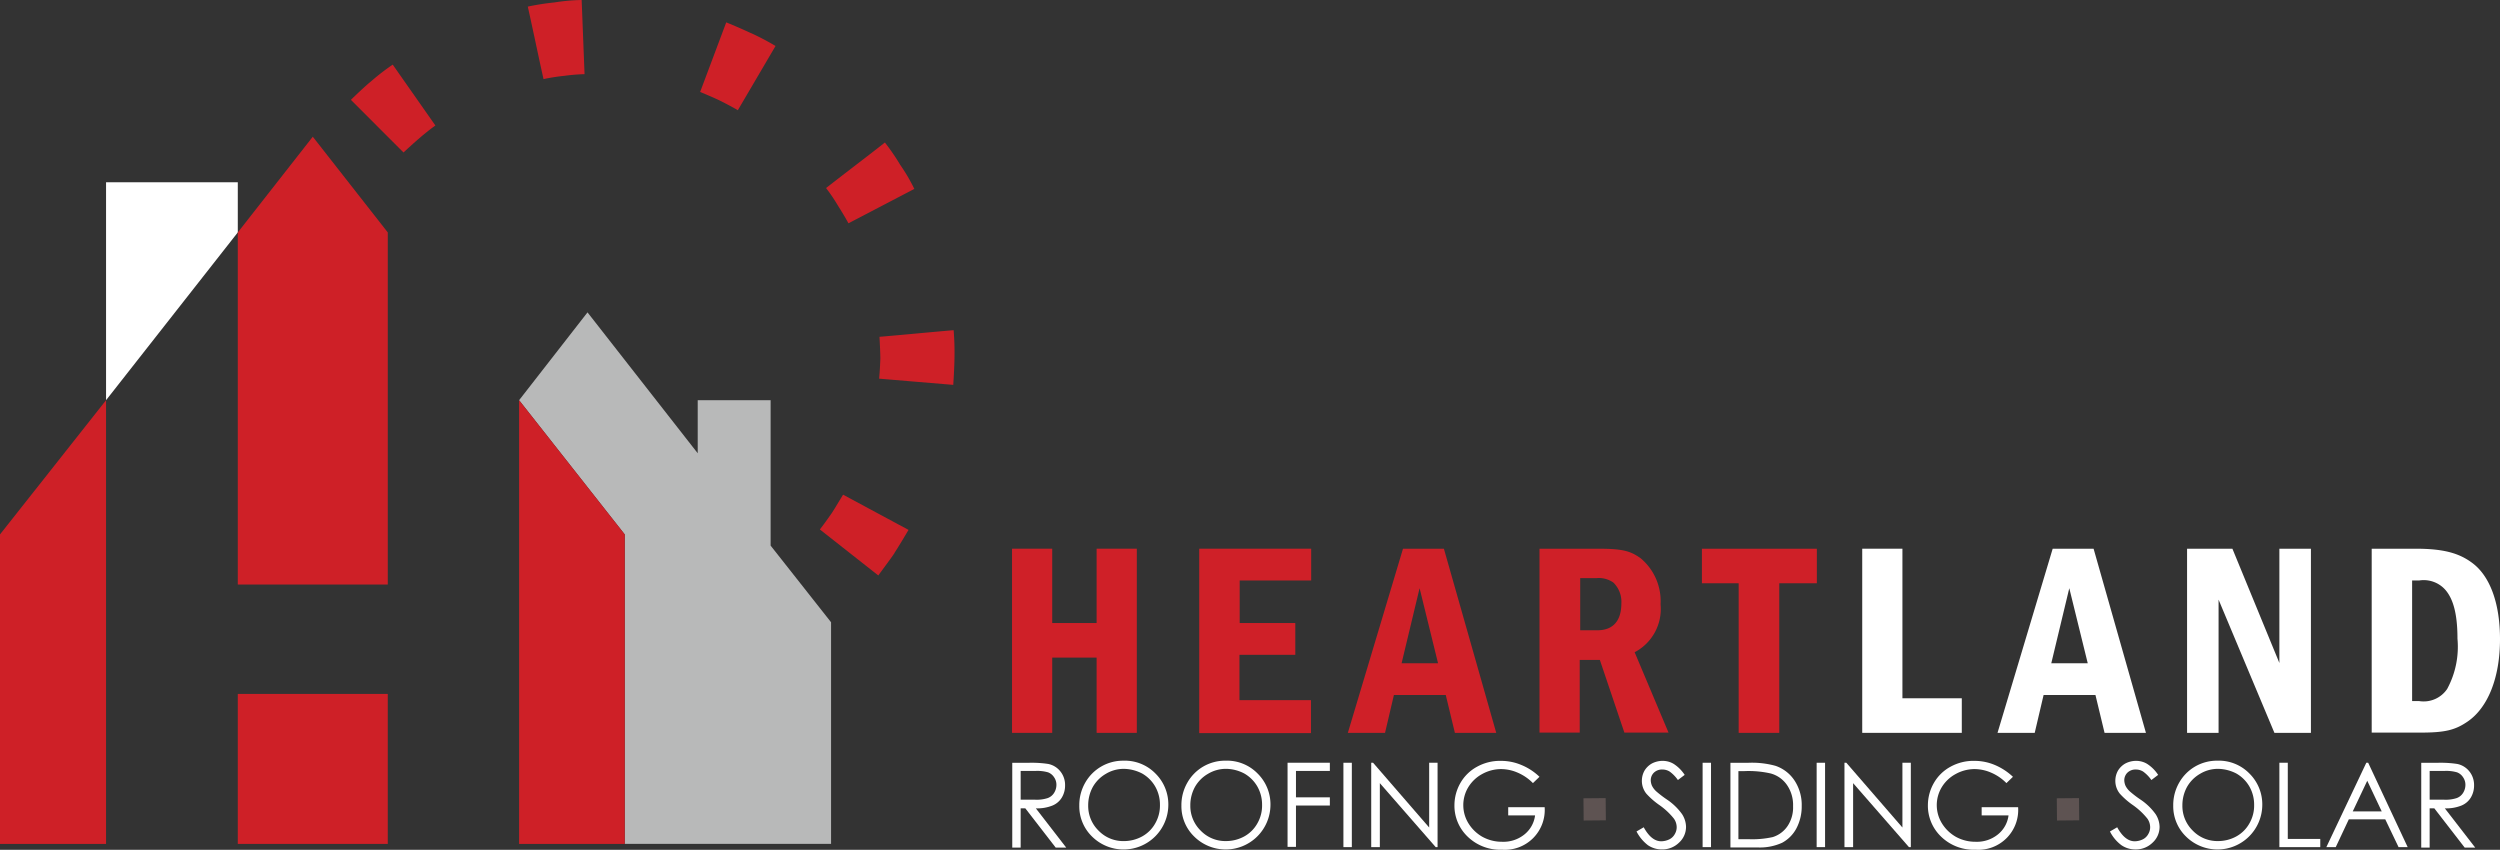 <svg xmlns="http://www.w3.org/2000/svg" width="203.197" height="69.071" viewBox="0 0 203.197 69.071"><rect x="0" y="0" width="203.197" height="69.071" fill="#333333" stroke="none"/><g id="Heartland_Roofing_Siding_Solar_Logo_-_Horizontal_font" data-name="Heartland Roofing Siding Solar Logo - Horizontal_font" transform="translate(-154.7 -159.7)"><g id="Group_56" data-name="Group 56" transform="translate(154.7 159.7)"><g id="Group_54" data-name="Group 54" transform="translate(0 11.112)"><g id="Group_53" data-name="Group 53"><path id="Path_41" data-name="Path 41" d="M191.008,203.7H180.3v17.712l10.708-13.638Z" transform="translate(-171.68 -199.996)" fill="#fff"></path><path id="Path_42" data-name="Path 42" d="M300.443,254.057V242.239h-5.926v4.312L285.56,235.1,280,242.239l8.587,10.91V278.3h16.769V260.287Z" transform="translate(-237.808 -220.823)" fill="#b8b9b9"></path><path id="Path_43" data-name="Path 43" d="M154.7,292.364h8.62V256.3l-8.62,10.91Z" transform="translate(-154.7 -234.884)" fill="#ce2027"></path><path id="Path_44" data-name="Path 44" d="M212.1,200.479V229.1h12.19V200.479l-6.095-7.779Z" transform="translate(-192.772 -192.7)" fill="#ce2027"></path><rect id="Rectangle_37" data-name="Rectangle 37" width="12.19" height="12.19" transform="translate(19.328 45.29)" fill="#ce2027"></rect><path id="Path_45" data-name="Path 45" d="M280,256.3v36.064h8.587V267.21Z" transform="translate(-237.808 -234.884)" fill="#ce2027"></path></g></g><g id="Group_55" data-name="Group 55" transform="translate(28.521)"><path id="Path_46" data-name="Path 46" d="M246.269,180.25,242.8,175.3a18.108,18.108,0,0,0-1.784,1.38c.034-.034-.471.37-1.616,1.482l4.277,4.277c.909-.843,1.313-1.179,1.313-1.179S245.73,180.62,246.269,180.25Z" transform="translate(-239.401 -170.047)" fill="#ce2027"></path><path id="Path_47" data-name="Path 47" d="M286.713,165.727l-.236-6.027a15.644,15.644,0,0,0-2.223.2,19.975,19.975,0,0,0-2.155.337c.438,1.953.843,3.94,1.279,5.892a16.04,16.04,0,0,1,1.718-.269A15.078,15.078,0,0,1,286.713,165.727Z" transform="translate(-267.722 -159.7)" fill="#ce2027"></path><path id="Path_48" data-name="Path 48" d="M326.764,172.239l3.064-5.22a20.768,20.768,0,0,0-1.987-1.044c.034.034-.539-.269-2.02-.875l-2.122,5.657c1.145.471,1.616.707,1.616.707S326.192,171.9,326.764,172.239Z" transform="translate(-295.314 -163.282)" fill="#ce2027"></path><path id="Path_49" data-name="Path 49" d="M355.918,200.667l5.354-2.795a14.319,14.319,0,0,0-1.145-1.953,17.68,17.68,0,0,0-1.246-1.818c-1.583,1.246-3.2,2.459-4.782,3.7a14.664,14.664,0,0,1,.977,1.448S355.615,200.094,355.918,200.667Z" transform="translate(-315.478 -182.517)" fill="#ce2027"></path><path id="Path_50" data-name="Path 50" d="M366.9,243.339l6.027.505c.1-1.515.1-2.289.1-2.256a21.616,21.616,0,0,0-.07-2.189c-2.02.169-4,.37-6.027.539.07,1.246.07,1.751.07,1.751S366.97,242.7,366.9,243.339Z" transform="translate(-323.968 -212.562)" fill="#ce2027"></path><path id="Path_51" data-name="Path 51" d="M352.6,281.929l4.748,3.738c.909-1.212,1.347-1.852,1.313-1.818s.336-.505,1.145-1.885c-1.784-.943-3.536-1.919-5.32-2.862-.64,1.078-.909,1.482-.909,1.482S353,281.423,352.6,281.929Z" transform="translate(-314.483 -238.895)" fill="#ce2027"></path></g></g><g id="Group_58" data-name="Group 58" transform="translate(236.956 204.298)"><g id="Group_57" data-name="Group 57"><path id="Path_52" data-name="Path 52" d="M415.067,236v6.041h3.609V236h3.267v14.968h-3.267v-6.117h-3.609v6.117H411.8V236Z" transform="translate(-411.8 -236)" fill="#cf2028"></path><path id="Path_53" data-name="Path 53" d="M501,236v2.583h-5.812v3.458h4.521v2.583h-4.539v3.685h5.812v2.679H491.9V236Z" transform="translate(-476.685 -236)" fill="#cf2028"></path><path id="Path_54" data-name="Path 54" d="M563.307,236l4.255,14.968H564.2l-.741-3.077h-4.215l-.721,3.077H555.5L559.983,236Zm-1.975,3.21-1.463,6.1h2.963Z" transform="translate(-528.205 -236)" fill="#cf2028"></path><path id="Path_55" data-name="Path 55" d="M642.173,236c2.013,0,2.679.152,3.552.779a4.545,4.545,0,0,1,1.616,3.742,3.971,3.971,0,0,1-2.107,3.894l2.754,6.533H644.4l-1.994-5.907H640.77v5.907H637.5V236Zm-1.4,6.629h1.444c1.253,0,1.938-.76,1.938-2.184a2.188,2.188,0,0,0-.646-1.69,2.05,2.05,0,0,0-1.4-.361h-1.3v4.236Z" transform="translate(-594.628 -236)" fill="#cf2028"></path><path id="Path_56" data-name="Path 56" d="M716.343,236v2.81h-3.056v12.157h-3.3V238.81H707V236Z" transform="translate(-650.927 -236)" fill="#cf2028"></path><path id="Path_57" data-name="Path 57" d="M778.867,236v12.157h4.825v2.81H775.6V236Z" transform="translate(-706.496 -236)" fill="#fff"></path><path id="Path_58" data-name="Path 58" d="M841.308,236l4.255,14.968H842.2l-.74-3.077h-4.215l-.722,3.077H833.5L837.984,236Zm-1.975,3.21-1.463,6.1h2.963Z" transform="translate(-753.4 -236)" fill="#fff"></path><path id="Path_59" data-name="Path 59" d="M918.285,236l3.818,9.288V236h2.564v14.968H921.7l-4.539-10.827v10.827H914.6V236Z" transform="translate(-819.094 -236)" fill="#fff"></path><path id="Path_60" data-name="Path 60" d="M997.132,236c2.223,0,3.512.323,4.616,1.139,1.482,1.083,2.28,3.324,2.28,6.211,0,3.115-.969,5.565-2.641,6.705-1.026.7-1.843.893-3.856.893H993.6V236Zm-.247,12.385h.57a2.306,2.306,0,0,0,2.28-.988,7.2,7.2,0,0,0,.836-4.084c0-1.956-.323-3.191-.969-3.951a2.351,2.351,0,0,0-2.147-.779h-.57Z" transform="translate(-883.087 -236)" fill="#fff"></path></g></g><g id="Group_59" data-name="Group 59" transform="translate(236.975 221.522)"><path id="Path_61" data-name="Path 61" d="M411.9,327.6h1.368a9,9,0,0,1,1.557.095,1.686,1.686,0,0,1,.988.608,1.756,1.756,0,0,1,.38,1.139,1.872,1.872,0,0,1-.266.988,1.6,1.6,0,0,1-.76.646,3.318,3.318,0,0,1-1.349.228l2.469,3.191h-.855l-2.469-3.191h-.38v3.191H411.9Zm.683.665V330.6h1.177a2.844,2.844,0,0,0,1.026-.133,1.028,1.028,0,0,0,.513-.418,1.227,1.227,0,0,0,.19-.646,1.061,1.061,0,0,0-.19-.627,1.011,1.011,0,0,0-.492-.4,3.152,3.152,0,0,0-1.007-.114h-1.216Z" transform="translate(-411.9 -327.424)" fill="#fff"></path><path id="Path_62" data-name="Path 62" d="M444.188,326.7a3.479,3.479,0,0,1,2.6,1.045,3.526,3.526,0,0,1,1.045,2.564,3.64,3.64,0,0,1-6.193,2.564,3.427,3.427,0,0,1-1.044-2.529,3.652,3.652,0,0,1,.475-1.843,3.528,3.528,0,0,1,3.115-1.8Zm.019.665a2.805,2.805,0,0,0-1.444.4,2.858,2.858,0,0,0-1.064,1.064,3.09,3.09,0,0,0-.38,1.5,2.81,2.81,0,0,0,.855,2.07,2.78,2.78,0,0,0,2.051.836,3.071,3.071,0,0,0,1.482-.38,2.727,2.727,0,0,0,1.064-1.064,2.9,2.9,0,0,0,.38-1.5,2.964,2.964,0,0,0-.38-1.482,2.859,2.859,0,0,0-1.064-1.064,3.319,3.319,0,0,0-1.5-.38Z" transform="translate(-435.147 -326.695)" fill="#fff"></path><path id="Path_63" data-name="Path 63" d="M487.888,326.7a3.478,3.478,0,0,1,2.6,1.045,3.526,3.526,0,0,1,1.045,2.564,3.64,3.64,0,0,1-6.193,2.564,3.427,3.427,0,0,1-1.045-2.529,3.654,3.654,0,0,1,.475-1.843,3.525,3.525,0,0,1,1.311-1.33A3.563,3.563,0,0,1,487.888,326.7Zm.019.665a2.806,2.806,0,0,0-1.444.4,2.858,2.858,0,0,0-1.064,1.064,3.09,3.09,0,0,0-.38,1.5,2.81,2.81,0,0,0,.855,2.07,2.781,2.781,0,0,0,2.051.836,3.069,3.069,0,0,0,1.482-.38,2.726,2.726,0,0,0,1.064-1.064,2.893,2.893,0,0,0,.38-1.5,2.964,2.964,0,0,0-.38-1.482,2.859,2.859,0,0,0-1.064-1.064A3.258,3.258,0,0,0,487.907,327.364Z" transform="translate(-470.546 -326.696)" fill="#fff"></path><path id="Path_64" data-name="Path 64" d="M529.7,327.6h3.438v.665h-2.754v2.145h2.754v.665h-2.754v3.362H529.7Z" transform="translate(-507.324 -327.426)" fill="#fff"></path><path id="Path_65" data-name="Path 65" d="M553.6,327.6h.684v6.857H553.6Z" transform="translate(-526.684 -327.426)" fill="#fff"></path><path id="Path_66" data-name="Path 66" d="M565.5,334.457V327.6h.152l4.558,5.262V327.6h.683v6.857h-.152l-4.54-5.2v5.2Z" transform="translate(-536.324 -327.426)" fill="#fff"></path><path id="Path_67" data-name="Path 67" d="M608.014,328.09l-.532.513a3.877,3.877,0,0,0-1.253-.855,3.423,3.423,0,0,0-1.33-.285,3.2,3.2,0,0,0-1.539.4,2.979,2.979,0,0,0-1.139,1.083,2.823,2.823,0,0,0,.019,2.925,3.168,3.168,0,0,0,1.14,1.1,3.283,3.283,0,0,0,1.616.4,2.7,2.7,0,0,0,1.786-.589,2.356,2.356,0,0,0,.874-1.557h-2.184v-.665h2.963a3.238,3.238,0,0,1-3.457,3.457,3.8,3.8,0,0,1-3.021-1.292,3.464,3.464,0,0,1-.855-2.318,3.652,3.652,0,0,1,.492-1.826,3.441,3.441,0,0,1,1.349-1.311,3.854,3.854,0,0,1,1.938-.475,4.248,4.248,0,0,1,1.633.323A4.7,4.7,0,0,1,608.014,328.09Z" transform="translate(-565.162 -326.775)" fill="#fff"></path><path id="Path_68" data-name="Path 68" d="M679,332.536l.589-.342q.627,1.14,1.425,1.139a1.534,1.534,0,0,0,.646-.152,1.017,1.017,0,0,0,.456-.437,1.072,1.072,0,0,0,.152-.57,1.227,1.227,0,0,0-.228-.684,5.671,5.671,0,0,0-1.177-1.1,6.113,6.113,0,0,1-1.064-.931,1.663,1.663,0,0,1-.361-1.045,1.685,1.685,0,0,1,.211-.817,1.646,1.646,0,0,1,.608-.589,1.9,1.9,0,0,1,.855-.211,1.734,1.734,0,0,1,.913.247,3.021,3.021,0,0,1,.893.893l-.551.418a2.842,2.842,0,0,0-.664-.684,1.114,1.114,0,0,0-.593-.171.947.947,0,0,0-.684.247.861.861,0,0,0-.266.627,1.208,1.208,0,0,0,.095.437,1.571,1.571,0,0,0,.342.456,8.771,8.771,0,0,0,.893.683,4.8,4.8,0,0,1,1.215,1.177,1.967,1.967,0,0,1,.323,1.026,1.731,1.731,0,0,1-.57,1.292,1.937,1.937,0,0,1-1.387.551,2.011,2.011,0,0,1-1.139-.342,3.356,3.356,0,0,1-.93-1.12Z" transform="translate(-628.264 -326.777)" fill="#fff"></path><path id="Path_69" data-name="Path 69" d="M707.3,327.6h.683v6.857H707.3Z" transform="translate(-651.189 -327.426)" fill="#fff"></path><path id="Path_70" data-name="Path 70" d="M719.2,334.454V327.6h1.425a7.181,7.181,0,0,1,2.242.247,3.01,3.01,0,0,1,1.557,1.215,3.614,3.614,0,0,1,.57,2.051,3.806,3.806,0,0,1-.437,1.827A2.832,2.832,0,0,1,723.4,334.1a4.377,4.377,0,0,1-1.994.38h-2.2Zm.664-.646h.8a7.628,7.628,0,0,0,1.975-.171,2.268,2.268,0,0,0,1.216-.913,2.715,2.715,0,0,0,.437-1.6,2.859,2.859,0,0,0-.475-1.69,2.361,2.361,0,0,0-1.349-.969,8.116,8.116,0,0,0-2.127-.19h-.492v5.527Z" transform="translate(-660.828 -327.422)" fill="#fff"></path><path id="Path_71" data-name="Path 71" d="M756.1,327.6h.684v6.857H756.1Z" transform="translate(-690.72 -327.426)" fill="#fff"></path><path id="Path_72" data-name="Path 72" d="M768,334.457V327.6h.152l4.558,5.262V327.6h.684v6.857h-.152l-4.539-5.2v5.2Z" transform="translate(-700.359 -327.426)" fill="#fff"></path><path id="Path_73" data-name="Path 73" d="M810.614,328.09l-.532.513a3.876,3.876,0,0,0-1.254-.855,3.422,3.422,0,0,0-1.33-.285,3.2,3.2,0,0,0-1.538.4,2.977,2.977,0,0,0-1.14,1.083,2.824,2.824,0,0,0,.019,2.925,3.17,3.17,0,0,0,1.139,1.1,3.284,3.284,0,0,0,1.616.4,2.7,2.7,0,0,0,1.786-.589,2.357,2.357,0,0,0,.874-1.557H808.07v-.665h2.963a3.238,3.238,0,0,1-3.457,3.457,3.8,3.8,0,0,1-3.021-1.292,3.465,3.465,0,0,1-.855-2.318,3.652,3.652,0,0,1,.492-1.826,3.441,3.441,0,0,1,1.349-1.311,3.855,3.855,0,0,1,1.938-.475,4.247,4.247,0,0,1,1.633.323,4.914,4.914,0,0,1,1.5.973Z" transform="translate(-729.278 -326.775)" fill="#fff"></path><path id="Path_74" data-name="Path 74" d="M881.6,332.536l.589-.342q.627,1.14,1.425,1.139a1.534,1.534,0,0,0,.646-.152,1.017,1.017,0,0,0,.456-.437,1.073,1.073,0,0,0,.152-.57,1.227,1.227,0,0,0-.228-.684,5.674,5.674,0,0,0-1.178-1.1,6.113,6.113,0,0,1-1.063-.931,1.662,1.662,0,0,1-.361-1.045,1.686,1.686,0,0,1,.211-.817,1.647,1.647,0,0,1,.608-.589,1.9,1.9,0,0,1,.855-.211,1.733,1.733,0,0,1,.913.247,3.02,3.02,0,0,1,.893.893l-.551.418a2.843,2.843,0,0,0-.664-.684,1.113,1.113,0,0,0-.589-.171.948.948,0,0,0-.683.247.862.862,0,0,0-.266.627,1.212,1.212,0,0,0,.095.437,1.572,1.572,0,0,0,.342.456,8.74,8.74,0,0,0,.893.684,4.8,4.8,0,0,1,1.216,1.177,1.967,1.967,0,0,1,.323,1.026,1.731,1.731,0,0,1-.57,1.292,1.937,1.937,0,0,1-1.387.551,2.01,2.01,0,0,1-1.14-.342A3.149,3.149,0,0,1,881.6,332.536Z" transform="translate(-792.381 -326.777)" fill="#fff"></path><path id="Path_75" data-name="Path 75" d="M912.288,326.7a3.478,3.478,0,0,1,2.6,1.045,3.526,3.526,0,0,1,1.045,2.564,3.64,3.64,0,0,1-6.193,2.564,3.427,3.427,0,0,1-1.045-2.529,3.652,3.652,0,0,1,.475-1.843,3.525,3.525,0,0,1,1.311-1.33,3.563,3.563,0,0,1,1.807-.471Zm.038.665a2.806,2.806,0,0,0-1.444.4,2.858,2.858,0,0,0-1.063,1.064,3.09,3.09,0,0,0-.38,1.5,2.81,2.81,0,0,0,.855,2.07,2.78,2.78,0,0,0,2.051.836,3.07,3.07,0,0,0,1.481-.38,2.726,2.726,0,0,0,1.064-1.064,2.893,2.893,0,0,0,.38-1.5,2.965,2.965,0,0,0-.38-1.482,2.857,2.857,0,0,0-1.064-1.064,3.316,3.316,0,0,0-1.5-.38Z" transform="translate(-814.332 -326.696)" fill="#fff"></path><path id="Path_76" data-name="Path 76" d="M954.1,327.6h.684v6.192h2.64v.665H954.1Z" transform="translate(-851.11 -327.426)" fill="#fff"></path><path id="Path_77" data-name="Path 77" d="M977.6,327.6l3.21,6.857h-.741l-1.082-2.261h-2.96l-1.063,2.261H974.2l3.248-6.857Zm-.076,1.463-1.178,2.488H978.7Z" transform="translate(-867.392 -327.426)" fill="#fff"></path><path id="Path_78" data-name="Path 78" d="M1014.8,327.6h1.368a9,9,0,0,1,1.557.095,1.686,1.686,0,0,1,.988.608,1.756,1.756,0,0,1,.38,1.139,1.871,1.871,0,0,1-.266.988,1.6,1.6,0,0,1-.76.646,3.316,3.316,0,0,1-1.349.228l2.469,3.191h-.855l-2.469-3.191h-.38v3.191h-.684Zm.684.665V330.6h1.177a2.844,2.844,0,0,0,1.026-.133,1.028,1.028,0,0,0,.513-.418,1.227,1.227,0,0,0,.19-.646,1.062,1.062,0,0,0-.191-.627,1.01,1.01,0,0,0-.492-.4,3.151,3.151,0,0,0-1.007-.114h-1.215Z" transform="translate(-900.279 -327.424)" fill="#fff"></path></g><rect id="Rectangle_38" data-name="Rectangle 38" width="1.805" height="1.805" transform="translate(285.223 226.374) rotate(179.475)" fill="#5e5352"></rect><rect id="Rectangle_39" data-name="Rectangle 39" width="1.805" height="1.805" transform="translate(323.695 226.374) rotate(179.475)" fill="#5e5352"></rect></g></svg>